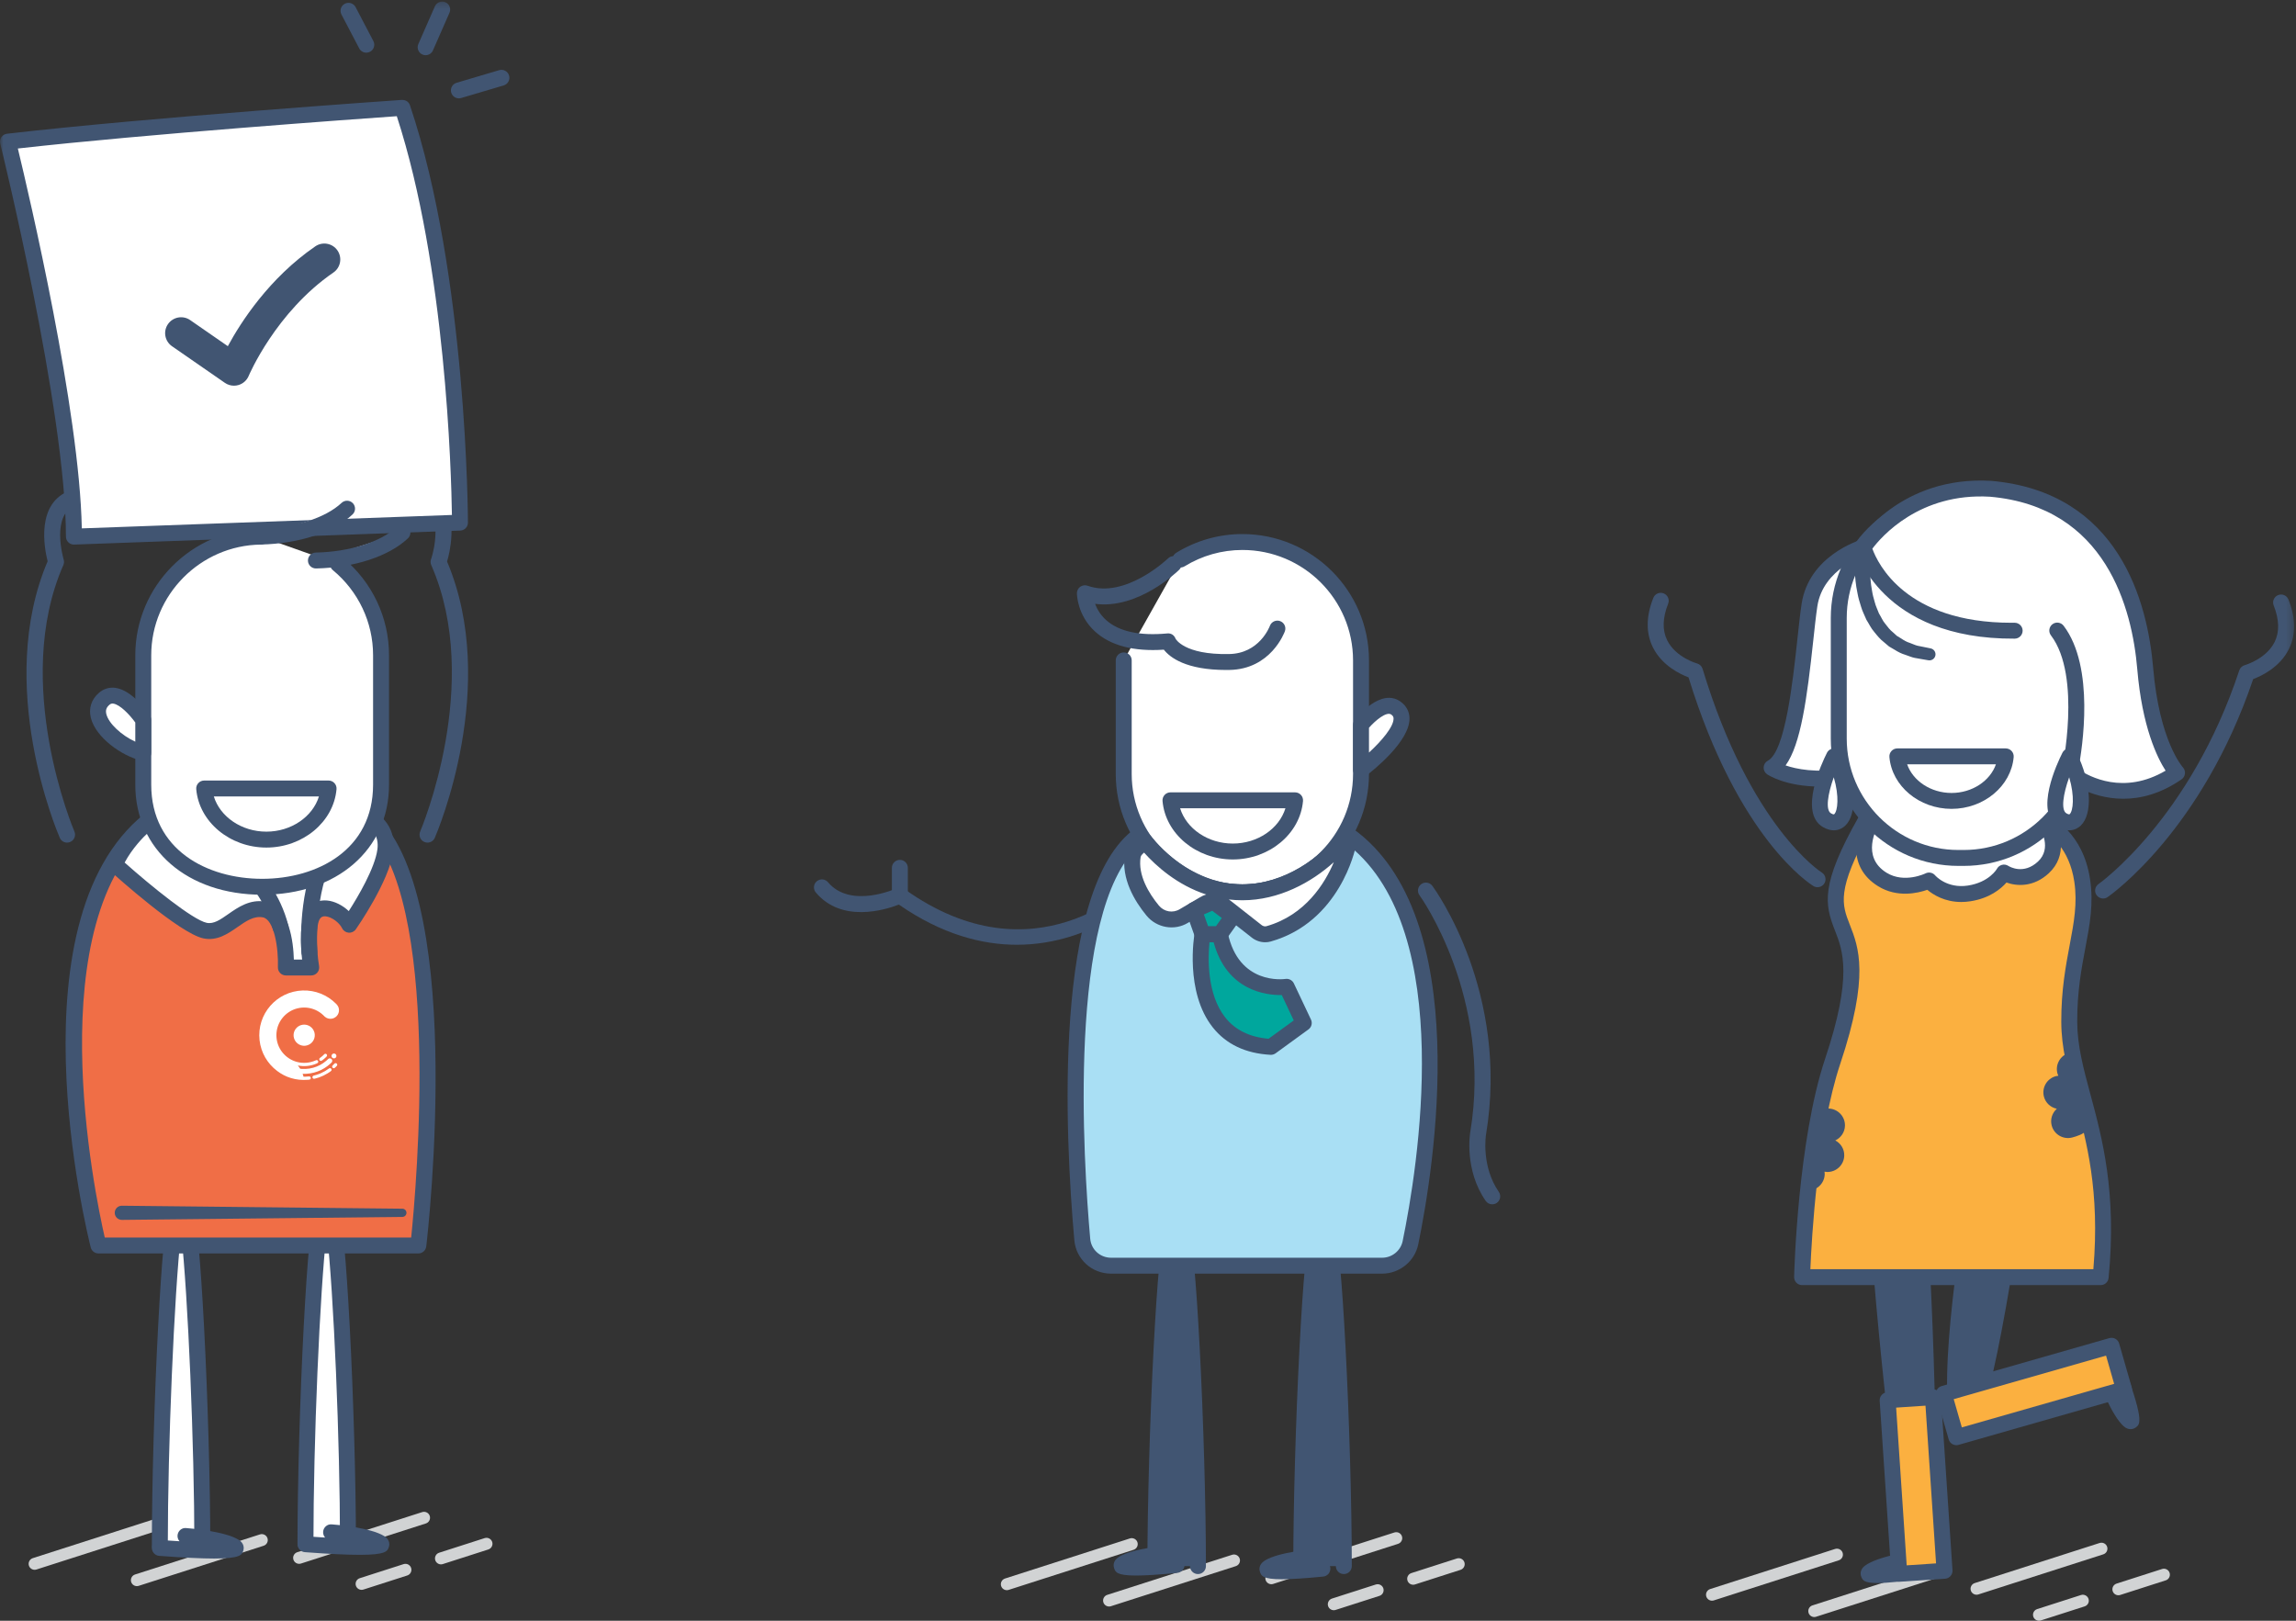 <?xml version="1.0" encoding="UTF-8" standalone="no"?>
<svg width="340px" height="240px" viewBox="0 0 340 240" version="1.1" xmlns="http://www.w3.org/2000/svg" xmlns:xlink="http://www.w3.org/1999/xlink" xmlns:sketch="http://www.bohemiancoding.com/sketch/ns">
    <rect x="0" y="0" width="340" height="240" fill="#333333" stroke="none"/>
    <!-- Generator: Sketch 3.4.4 (17249) - http://www.bohemiancoding.com/sketch -->
    <title>Page 1</title>
    <desc>Created with Sketch.</desc>
    <defs>
        <path id="path-1" d="M0,0.232 L339.721,0.232 L339.721,240 L0,240"></path>
        <path id="path-3" d="M0,0.232 L339.721,0.232 L339.721,240 L0,240"></path>
        <path id="path-5" d="M0,0.232 L339.721,0.232 L339.721,240 L0,240"></path>
    </defs>
    <g id="option2" stroke="none" stroke-width="1" fill="none" fill-rule="evenodd" sketch:type="MSPage">
        <g id="howitworks3" sketch:type="MSArtboardGroup" transform="translate(-792, -425)">
            <g id="Page-1" sketch:type="MSLayerGroup" transform="translate(792, 425)">
                <path d="M5.128,232.457 C4.754,232.457 4.406,232.219 4.283,231.844 C4.136,231.379 4.392,230.882 4.855,230.733 L23.355,224.796 C23.821,224.652 24.319,224.901 24.471,225.367 C24.621,225.831 24.363,226.328 23.899,226.478 L5.4,232.414 C5.31,232.443 5.218,232.457 5.128,232.457" id="Fill-1" fill="#D1D3D4" sketch:type="MSShapeGroup"></path>
                <path d="M20.27,234.876 C19.896,234.876 19.548,234.639 19.426,234.263 C19.279,233.799 19.534,233.302 19.998,233.153 L38.495,227.216 C38.961,227.07 39.459,227.321 39.611,227.786 C39.759,228.251 39.503,228.748 39.039,228.897 L20.542,234.834 C20.452,234.863 20.36,234.876 20.27,234.876" id="Fill-3" fill="#D1D3D4" sketch:type="MSShapeGroup"></path>
                <path d="M44.297,231.573 C43.923,231.573 43.575,231.336 43.452,230.961 C43.302,230.496 43.561,229.999 44.024,229.85 L62.524,223.913 C62.99,223.769 63.49,224.019 63.64,224.483 C63.787,224.948 63.532,225.445 63.068,225.594 L44.569,231.531 C44.479,231.56 44.387,231.573 44.297,231.573" id="Fill-5" fill="#D1D3D4" sketch:type="MSShapeGroup"></path>
                <path d="M53.547,235.425 C53.174,235.425 52.826,235.187 52.703,234.812 C52.553,234.349 52.81,233.851 53.275,233.701 L59.766,231.617 C60.234,231.469 60.732,231.723 60.882,232.188 C61.03,232.652 60.774,233.149 60.311,233.299 L53.82,235.383 C53.73,235.411 53.637,235.425 53.547,235.425" id="Fill-7" fill="#D1D3D4" sketch:type="MSShapeGroup"></path>
                <path d="M65.302,231.653 C64.929,231.653 64.581,231.415 64.458,231.04 C64.308,230.576 64.565,230.078 65.03,229.929 L71.773,227.765 C72.236,227.616 72.736,227.87 72.888,228.335 C73.036,228.799 72.78,229.297 72.317,229.446 L65.575,231.61 C65.485,231.639 65.393,231.653 65.302,231.653" id="Fill-9" fill="#D1D3D4" sketch:type="MSShapeGroup"></path>
                <path d="M37.961,135.697 C52.059,135.697 52.724,124.276 52.724,124.276 C49.578,127.675 44.13,128.923 37.961,128.923 C31.716,128.923 26.211,127.646 23.084,124.151 C22.656,123.674 21.984,123.454 21.389,123.694 C21.389,123.694 25.498,135.697 37.961,135.697" id="Fill-11" fill="#FFFFFF" sketch:type="MSShapeGroup"></path>
                <path d="M24.238,126.738 C26.346,130.038 30.57,134.519 37.96,134.519 C46.275,134.519 49.508,130.371 50.76,127.334 C47.647,129.172 43.36,130.1 37.96,130.1 C32.004,130.1 27.404,128.971 24.238,126.738 M37.96,136.875 C24.805,136.875 20.314,124.203 20.27,124.076 C20.07,123.484 20.364,122.839 20.943,122.605 C21.976,122.191 23.184,122.494 23.966,123.369 C26.563,126.271 31.271,127.744 37.96,127.744 C44.562,127.744 49.238,126.309 51.857,123.478 C52.196,123.109 52.727,123 53.186,123.191 C53.645,123.387 53.933,123.848 53.902,124.344 C53.895,124.469 53.001,136.875 37.96,136.875" id="Fill-13" fill="#415572" sketch:type="MSShapeGroup"></path>
                <path d="M23.669,228.844 C23.669,211.675 25.078,177.215 26.815,177.215 C28.553,177.215 29.962,211.675 29.962,228.844" id="Fill-15" fill="#FFFFFF" sketch:type="MSShapeGroup"></path>
                <path d="M29.961,230.022 C29.309,230.022 28.781,229.495 28.781,228.844 C28.781,214.057 27.853,191.973 26.816,182.471 C25.776,191.973 24.849,214.056 24.849,228.844 C24.849,229.495 24.321,230.022 23.668,230.022 C23.016,230.022 22.488,229.495 22.488,228.844 C22.488,219.951 22.859,206.964 23.41,196.53 C24.497,176.038 25.469,176.038 26.816,176.038 C28.163,176.038 29.136,176.038 30.22,196.53 C30.771,206.967 31.142,219.954 31.142,228.844 C31.142,229.495 30.614,230.022 29.961,230.022" id="Fill-17" fill="#415572" sketch:type="MSShapeGroup"></path>
                <path d="M45.235,228.523 C45.235,211.354 46.644,177.215 48.382,177.215 C50.12,177.215 51.528,211.354 51.528,228.523" id="Fill-19" fill="#FFFFFF" sketch:type="MSShapeGroup"></path>
                <path d="M51.528,229.701 C50.875,229.701 50.347,229.174 50.347,228.523 C50.347,213.443 49.431,191.624 48.383,182.32 C47.333,191.624 46.415,213.443 46.415,228.523 C46.415,229.174 45.887,229.701 45.235,229.701 C44.583,229.701 44.055,229.174 44.055,228.523 C44.055,219.648 44.426,206.727 44.977,196.368 C46.063,176.038 47.035,176.038 48.383,176.038 C49.729,176.038 50.702,176.038 51.786,196.368 C52.337,206.729 52.708,219.651 52.708,228.523 C52.708,229.174 52.18,229.701 51.528,229.701" id="Fill-21" fill="#415572" sketch:type="MSShapeGroup"></path>
                <path d="M53.827,120.743 C50.866,124.887 45.397,129.232 38.668,129.232 C31.946,129.232 26.014,124.876 23.049,120.743 L23.049,120.743 C2.234,135.617 14.578,184.432 14.578,184.432 L61.95,184.432 C61.95,184.432 68.208,131.063 53.827,120.743" id="Fill-23" fill="#F06E46" sketch:type="MSShapeGroup"></path>
                <path d="M15.513,183.255 L60.889,183.255 C61.636,175.983 65.519,132.907 54.03,122.425 C50.783,126.451 45.275,130.41 38.668,130.41 C32.17,130.41 26.214,126.524 22.827,122.391 C5.607,136.258 14.021,176.728 15.513,183.255 M61.95,185.61 L14.579,185.61 C14.037,185.61 13.567,185.243 13.436,184.72 C12.921,182.696 1.136,134.952 22.361,119.787 C22.615,119.604 22.933,119.535 23.242,119.582 C23.551,119.633 23.826,119.804 24.008,120.058 C26.865,124.039 32.504,128.055 38.668,128.055 C44.924,128.055 50.102,123.925 52.865,120.061 C53.047,119.805 53.324,119.633 53.633,119.582 C53.947,119.534 54.26,119.605 54.516,119.788 C69.291,130.389 63.382,182.362 63.124,184.569 C63.052,185.162 62.55,185.61 61.95,185.61" id="Fill-25" fill="#415572" sketch:type="MSShapeGroup"></path>
                <path d="M22.151,121.548 C22.151,121.548 18.791,124.096 17.001,128.004 C17.001,128.004 27.031,137.091 30.356,137.803 C33.491,138.475 35.558,134.055 39.107,134.678 C42.624,135.296 42.336,143.27 42.336,143.27 L46.085,143.27 C46.085,143.27 45.091,137.093 46.469,135.296 C47.858,133.487 50.823,135.117 51.722,136.94 C51.722,136.94 56.488,130.123 57.055,125.956 C57.621,121.787 53.716,120.743 53.716,120.743 C53.716,120.743 48.479,129.58 41.951,129.939 C31.471,130.514 29.437,128.816 22.151,121.548" id="Fill-27" fill="#FFFFFF" sketch:type="MSShapeGroup"></path>
                <path d="M43.515,142.091 L44.737,142.091 C44.497,139.957 44.29,136.2 45.53,134.582 C46.229,133.672 47.264,133.232 48.463,133.35 C49.565,133.456 50.746,134.064 51.647,134.917 C53.015,132.78 55.507,128.574 55.885,125.797 C56.169,123.716 55.014,122.679 54.177,122.21 C52.604,124.554 47.882,130.793 42.016,131.114 C31.538,131.692 28.931,129.932 22.091,123.151 C21.162,124.003 19.589,125.625 18.458,127.727 C22.331,131.175 28.532,136.208 30.602,136.652 C31.649,136.875 32.65,136.166 33.817,135.351 C35.244,134.355 37.02,133.115 39.312,133.519 C42.869,134.144 43.444,139.553 43.515,142.091 M46.086,144.447 L42.334,144.447 C42.014,144.447 41.707,144.317 41.486,144.087 C41.262,143.857 41.142,143.547 41.154,143.227 C41.253,140.424 40.605,136.137 38.901,135.837 C37.582,135.613 36.459,136.381 35.173,137.281 C33.752,138.269 32.138,139.385 30.109,138.954 C26.574,138.198 17.258,129.828 16.21,128.876 C15.829,128.532 15.716,127.981 15.928,127.515 C17.817,123.386 21.289,120.722 21.436,120.611 C21.905,120.253 22.569,120.297 22.986,120.715 C30.25,127.962 31.926,129.302 41.887,128.764 C47.716,128.444 52.65,120.228 52.699,120.145 C52.969,119.69 53.506,119.465 54.02,119.606 C55.72,120.06 58.784,122.003 58.223,126.115 C57.626,130.514 52.893,137.325 52.692,137.614 C52.452,137.956 52.026,138.152 51.636,138.114 C51.219,138.083 50.849,137.835 50.665,137.461 C50.241,136.604 49.104,135.779 48.232,135.693 C47.753,135.647 47.539,135.84 47.407,136.012 C46.748,136.873 46.812,140.353 47.253,143.083 C47.305,143.423 47.209,143.771 46.985,144.033 C46.759,144.296 46.431,144.447 46.086,144.447" id="Fill-29" fill="#415572" sketch:type="MSShapeGroup"></path>
                <path d="M37.696,130.03 C37.696,130.03 40.406,132.78 41.563,137.353" id="Fill-31" fill="#FFFFFF" sketch:type="MSShapeGroup"></path>
                <path d="M41.562,138.531 C41.034,138.531 40.552,138.175 40.418,137.641 C39.353,133.425 36.879,130.88 36.854,130.855 C36.397,130.392 36.401,129.647 36.867,129.19 C37.331,128.735 38.078,128.738 38.536,129.204 C38.657,129.326 41.488,132.236 42.706,137.066 C42.867,137.696 42.482,138.337 41.85,138.495 C41.753,138.519 41.656,138.531 41.562,138.531" id="Fill-33" fill="#415572" sketch:type="MSShapeGroup"></path>
                <path d="M45.824,140.973 C45.824,140.973 45.22,133.391 47.858,127.425" id="Fill-35" fill="#FFFFFF" sketch:type="MSShapeGroup"></path>
                <path d="M45.821,142.15 C45.212,142.15 44.695,141.682 44.647,141.066 C44.619,140.744 44.05,133.118 46.777,126.95 C47.038,126.354 47.73,126.088 48.334,126.347 C48.929,126.609 49.201,127.305 48.936,127.9 C46.448,133.53 46.994,140.807 46.999,140.879 C47.052,141.528 46.565,142.095 45.917,142.147 C45.885,142.149 45.853,142.15 45.821,142.15" id="Fill-37" fill="#415572" sketch:type="MSShapeGroup"></path>
                <path d="M63.306,124.774 C63.149,124.774 62.989,124.743 62.837,124.677 C62.24,124.42 61.964,123.726 62.222,123.129 C62.317,122.912 71.544,101.168 63.859,83.675 C63.737,83.395 63.728,83.073 63.836,82.787 C63.852,82.744 65.448,78.388 63.61,74.162 C63.352,73.565 63.626,72.871 64.223,72.613 C64.828,72.355 65.517,72.63 65.777,73.226 C67.638,77.512 66.631,81.751 66.201,83.148 C73.984,101.503 64.788,123.144 64.389,124.063 C64.196,124.508 63.762,124.774 63.306,124.774" id="Fill-39" fill="#415572" sketch:type="MSShapeGroup"></path>
                <path d="M9.935,124.774 C9.479,124.774 9.045,124.508 8.852,124.063 C8.453,123.144 -0.755,101.477 7.053,83.115 C6.587,81.284 5.204,74.312 10.581,72.574 C11.212,72.375 11.867,72.712 12.068,73.33 C12.268,73.949 11.93,74.614 11.31,74.814 C7.431,76.068 9.409,82.794 9.43,82.862 C9.511,83.13 9.495,83.418 9.382,83.675 C1.697,101.168 10.924,122.912 11.019,123.129 C11.277,123.726 11.001,124.42 10.403,124.677 C10.251,124.743 10.092,124.774 9.935,124.774" id="Fill-41" fill="#415572" sketch:type="MSShapeGroup"></path>
                <path d="M27.47,227.451 C27.47,227.451 32.876,227.856 34.728,229.021 C36.58,230.185 23.668,229.221 23.668,229.221" id="Fill-43" fill="#FFFFFF" sketch:type="MSShapeGroup"></path>
                <path d="M31.7,230.789 C29.899,230.789 27.312,230.674 23.581,230.395 C22.931,230.346 22.442,229.78 22.49,229.133 C22.541,228.483 23.106,227.982 23.757,228.046 C24.677,228.115 25.635,228.177 26.583,228.23 C26.38,228.001 26.267,227.693 26.29,227.364 C26.341,226.714 26.902,226.212 27.556,226.277 C28.14,226.321 33.316,226.74 35.357,228.024 C36.088,228.485 36.182,229.152 36.025,229.624 C35.822,230.236 35.641,230.789 31.7,230.789" id="Fill-45" fill="#415572" sketch:type="MSShapeGroup"></path>
                <path d="M49.029,226.904 C49.029,226.904 54.436,227.308 56.288,228.473 C58.139,229.638 45.235,228.673 45.235,228.673" id="Fill-47" fill="#FFFFFF" sketch:type="MSShapeGroup"></path>
                <path d="M53.262,230.242 C51.461,230.242 48.878,230.127 45.148,229.847 C44.497,229.799 44.008,229.233 44.057,228.585 C44.107,227.936 44.679,227.441 45.323,227.499 C46.24,227.568 47.197,227.63 48.143,227.683 C47.94,227.453 47.827,227.145 47.85,226.814 C47.901,226.165 48.475,225.67 49.116,225.729 C49.699,225.772 54.876,226.193 56.917,227.477 C57.647,227.937 57.742,228.605 57.585,229.077 C57.382,229.688 57.197,230.242 53.262,230.242" id="Fill-49" fill="#415572" sketch:type="MSShapeGroup"></path>
                <path d="M50.04,83.517 C53.937,86.745 56.428,91.61 56.428,97.027 L56.428,116.204 C56.428,125.864 48.505,131.315 38.822,131.315 C29.138,131.315 21.215,125.864 21.215,116.204 L21.215,97.027 C21.215,87.435 29.027,79.575 38.617,79.465" id="Fill-51" fill="#FFFFFF" sketch:type="MSShapeGroup"></path>
                <path d="M38.822,132.492 C27.762,132.492 20.035,125.794 20.035,116.205 L20.035,97.026 C20.035,86.811 28.365,78.406 38.603,78.287 C39.242,78.211 39.791,78.8 39.798,79.451 C39.805,80.101 39.283,80.634 38.631,80.643 C29.68,80.746 22.396,88.095 22.396,97.026 L22.396,116.205 C22.396,125.829 30.646,130.136 38.822,130.136 C46.997,130.136 55.247,125.829 55.247,116.205 L55.247,97.026 C55.247,92.155 53.074,87.561 49.286,84.424 C48.783,84.008 48.714,83.265 49.132,82.765 C49.549,82.265 50.294,82.198 50.794,82.611 C55.124,86.198 57.608,91.453 57.608,97.026 L57.608,116.205 C57.608,125.794 49.883,132.492 38.822,132.492" id="Fill-53" fill="#415572" sketch:type="MSShapeGroup"></path>
                <path d="M59.59,78.868 C57.055,81.248 52.292,82.885 46.782,83.001" id="Fill-55" fill="#FFFFFF" sketch:type="MSShapeGroup"></path>
                <path d="M46.782,84.179 C46.141,84.179 45.615,83.668 45.602,83.026 C45.588,82.375 46.104,81.837 46.757,81.823 C51.781,81.718 56.388,80.257 58.782,78.011 C59.256,77.566 60.004,77.587 60.451,78.062 C60.899,78.535 60.876,79.282 60.4,79.727 C57.555,82.395 52.475,84.059 46.807,84.179 L46.782,84.179 Z" id="Fill-57" fill="#415572" sketch:type="MSShapeGroup"></path>
                <path d="M30.236,116.76 C30.604,120.988 34.563,124.33 39.446,124.33 C44.329,124.33 48.288,120.988 48.656,116.76 L30.236,116.76 Z" id="Fill-59" fill="#FFFFFF" sketch:type="MSShapeGroup"></path>
                <path d="M31.663,117.938 C32.59,120.946 35.762,123.152 39.445,123.152 C43.127,123.152 46.302,120.946 47.229,117.938 L31.663,117.938 Z M39.445,125.508 C34.045,125.508 29.482,121.71 29.06,116.863 C29.029,116.534 29.142,116.208 29.366,115.965 C29.59,115.72 29.904,115.582 30.236,115.582 L48.656,115.582 C48.989,115.582 49.303,115.72 49.526,115.965 C49.75,116.208 49.863,116.534 49.833,116.863 C49.411,121.71 44.847,125.508 39.445,125.508 L39.445,125.508 Z" id="Fill-61" fill="#415572" sketch:type="MSShapeGroup"></path>
                <path d="M59.59,180.201 L18.053,180.643 C17.473,180.649 16.996,180.184 16.991,179.605 C16.984,179.025 17.45,178.551 18.031,178.545 L18.053,178.545 L59.59,178.986 C59.926,178.99 60.196,179.265 60.192,179.6 C60.189,179.931 59.92,180.197 59.59,180.201" id="Fill-63" fill="#415572" sketch:type="MSShapeGroup"></path>
                <path d="M21.215,106.622 C21.215,106.622 17.776,101.437 15.422,103.485 C12.425,106.091 17.497,110.623 21.215,111.481 L21.215,106.622 Z" id="Fill-65" fill="#FFFFFF" sketch:type="MSShapeGroup"></path>
                <path d="M16.657,104.184 C16.486,104.184 16.348,104.243 16.198,104.372 C15.741,104.77 15.608,105.182 15.748,105.747 C16.101,107.157 18.017,108.907 20.034,109.83 L20.034,106.989 C19.195,105.822 17.757,104.324 16.772,104.192 C16.733,104.186 16.693,104.184 16.657,104.184 M21.215,112.658 C21.128,112.658 21.038,112.647 20.95,112.628 C17.983,111.944 14.176,109.183 13.458,106.319 C13.101,104.896 13.523,103.575 14.648,102.597 C15.342,101.992 16.194,101.738 17.09,101.859 C19.634,102.202 21.944,105.587 22.2,105.973 C22.326,106.166 22.396,106.391 22.396,106.622 L22.396,111.48 C22.396,111.839 22.232,112.178 21.951,112.402 C21.739,112.569 21.481,112.658 21.215,112.658" id="Fill-67" fill="#415572" sketch:type="MSShapeGroup"></path>
                <path d="M10.944,79.465 L68.113,77.391 C68.113,77.391 68.113,41.288 59.59,15.968 C59.59,15.968 22.154,18.539 1.18,20.973 C1.18,20.973 10.944,60.425 10.944,79.465" id="Fill-69" fill="#FFFFFF" sketch:type="MSShapeGroup"></path>
                <g id="Group-73">
                    <mask id="mask-2" sketch:name="Clip 72" fill="white">
                        <use xlink:href="#path-1"></use>
                    </mask>
                    <g id="Clip-72"></g>
                    <path d="M2.644,21.991 C4.314,28.913 11.771,60.702 12.115,78.243 L66.922,76.256 C66.831,70.021 66.015,39.486 58.759,17.207 C53.022,17.609 21.697,19.844 2.644,21.991 M10.945,80.643 C10.641,80.643 10.345,80.524 10.126,80.312 C9.896,80.09 9.765,79.785 9.765,79.465 C9.765,60.788 0.131,21.649 0.034,21.255 C-0.047,20.928 0.018,20.58 0.209,20.302 C0.403,20.025 0.707,19.843 1.044,19.804 C21.805,17.393 59.135,14.819 59.51,14.793 C60.098,14.784 60.541,15.087 60.709,15.593 C69.195,40.804 69.294,77.027 69.294,77.391 C69.294,78.025 68.792,78.544 68.157,78.567 L10.989,80.641 C10.973,80.643 10.959,80.643 10.945,80.643" id="Fill-71" fill="#415572" sketch:type="MSShapeGroup" mask="url(#mask-2)"></path>
                </g>
                <path d="M34.647,57.113 C34.172,57.113 33.699,56.969 33.3,56.692 L25.47,51.27 C24.397,50.527 24.132,49.06 24.877,47.992 C25.619,46.926 27.09,46.657 28.163,47.401 L33.738,51.262 C35.672,47.688 39.86,41.175 46.688,36.482 C47.762,35.742 49.236,36.014 49.971,37.085 C50.711,38.155 50.442,39.623 49.367,40.36 C40.833,46.227 36.865,55.569 36.826,55.663 C36.551,56.32 35.996,56.818 35.311,57.018 C35.092,57.082 34.868,57.113 34.647,57.113" id="Fill-74" fill="#415572" sketch:type="MSShapeGroup"></path>
                <path d="M74.254,11.518 L67.954,13.385" id="Fill-76" fill="#EDEBF4" sketch:type="MSShapeGroup"></path>
                <path d="M67.954,14.563 C67.445,14.563 66.975,14.232 66.822,13.721 C66.637,13.096 66.993,12.441 67.618,12.256 L73.917,10.39 C74.549,10.204 75.199,10.561 75.386,11.183 C75.57,11.807 75.215,12.463 74.591,12.648 L68.291,14.515 C68.178,14.548 68.065,14.563 67.954,14.563" id="Fill-78" fill="#415572" sketch:type="MSShapeGroup"></path>
                <path d="M65.482,1.409 L63.028,6.996" id="Fill-80" fill="#EDEBF4" sketch:type="MSShapeGroup"></path>
                <g id="Group-84">
                    <mask id="mask-4" sketch:name="Clip 83" fill="white">
                        <use xlink:href="#path-3"></use>
                    </mask>
                    <g id="Clip-83"></g>
                    <path d="M63.029,8.173 C62.87,8.173 62.708,8.142 62.556,8.074 C61.959,7.813 61.687,7.118 61.948,6.523 L64.401,0.937 C64.664,0.34 65.369,0.071 65.955,0.331 C66.552,0.592 66.824,1.287 66.564,1.882 L64.11,7.468 C63.916,7.91 63.483,8.173 63.029,8.173" id="Fill-82" fill="#415572" sketch:type="MSShapeGroup" mask="url(#mask-4)"></path>
                </g>
                <path d="M51.611,1.599 L54.242,6.624" id="Fill-85" fill="#EDEBF4" sketch:type="MSShapeGroup"></path>
                <path d="M54.241,7.801 C53.817,7.801 53.407,7.571 53.195,7.168 L50.563,2.143 C50.262,1.567 50.486,0.856 51.064,0.554 C51.64,0.255 52.353,0.476 52.657,1.053 L55.288,6.077 C55.591,6.654 55.367,7.366 54.788,7.667 C54.612,7.758 54.426,7.801 54.241,7.801" id="Fill-87" fill="#415572" sketch:type="MSShapeGroup"></path>
                <path d="M51.394,75.324 C48.859,77.704 44.095,79.341 38.586,79.457" id="Fill-89" fill="#FFFFFF" sketch:type="MSShapeGroup"></path>
                <path d="M38.587,80.634 C37.946,80.634 37.42,80.123 37.407,79.481 C37.393,78.831 37.912,78.292 38.562,78.279 C43.586,78.175 48.191,76.714 50.585,74.466 C51.059,74.023 51.806,74.043 52.254,74.517 C52.701,74.991 52.678,75.736 52.203,76.182 C49.36,78.851 44.28,80.516 38.612,80.634 L38.587,80.634 Z" id="Fill-91" fill="#415572" sketch:type="MSShapeGroup"></path>
                <path d="M49.66,156.067 C49.535,155.983 49.367,155.986 49.245,156.074 C49.121,156.163 49.067,156.324 49.11,156.469 C49.153,156.615 49.288,156.721 49.44,156.727 C49.591,156.734 49.733,156.645 49.792,156.507 C49.858,156.349 49.801,156.162 49.66,156.067 C49.494,155.956 49.826,156.178 49.66,156.067" id="Fill-93" fill="#FFFFFF" sketch:type="MSShapeGroup"></path>
                <path d="M45.021,159.438 C45.103,159.438 45.186,159.437 45.268,159.434 C45.433,159.428 45.598,159.416 45.762,159.397 C45.894,159.381 45.492,159.428 45.762,159.397 C45.926,159.378 46.064,159.532 46.025,159.693 C46.007,159.766 45.954,159.828 45.884,159.858 C45.841,159.877 45.794,159.879 45.747,159.883 C45.692,159.89 45.636,159.895 45.581,159.899 C45.144,159.934 44.702,159.927 44.265,159.879 C43.87,159.836 43.478,159.757 43.097,159.643 C42.726,159.532 42.365,159.386 42.021,159.208 C41.672,159.029 41.343,158.815 41.029,158.579 C40.673,158.31 40.346,158.006 40.051,157.673 C39.758,157.341 39.498,156.98 39.277,156.597 C39.052,156.207 38.867,155.794 38.726,155.365 C38.582,154.929 38.484,154.477 38.435,154.02 C38.383,153.555 38.381,153.085 38.429,152.619 C38.476,152.161 38.57,151.707 38.711,151.269 C38.849,150.839 39.032,150.424 39.255,150.032 C39.476,149.642 39.737,149.275 40.032,148.938 C40.325,148.604 40.651,148.299 41.004,148.029 C41.361,147.757 41.745,147.521 42.149,147.326 C42.561,147.128 42.992,146.972 43.436,146.863 C43.888,146.751 44.351,146.687 44.816,146.672 C45.282,146.656 45.75,146.69 46.209,146.771 C46.656,146.851 47.094,146.976 47.516,147.145 C47.931,147.313 48.33,147.522 48.704,147.768 C49.075,148.015 49.423,148.298 49.739,148.614 C49.871,148.746 49.992,148.881 50.075,149.051 C50.147,149.199 50.188,149.36 50.198,149.524 C50.219,149.858 50.103,150.192 49.88,150.442 C49.619,150.733 49.232,150.89 48.842,150.862 C48.654,150.849 48.47,150.794 48.306,150.701 C48.221,150.653 48.143,150.595 48.071,150.529 C47.99,150.454 47.916,150.372 47.836,150.297 C47.511,149.995 47.137,149.746 46.732,149.562 C46.316,149.374 45.869,149.256 45.415,149.215 C44.951,149.174 44.48,149.209 44.029,149.322 C43.589,149.433 43.169,149.618 42.79,149.866 C42.417,150.109 42.085,150.412 41.81,150.762 C41.531,151.114 41.311,151.513 41.162,151.936 C41.01,152.368 40.932,152.825 40.931,153.282 C40.93,153.744 41.005,154.204 41.157,154.64 C41.304,155.061 41.52,155.457 41.795,155.808 C42.069,156.159 42.399,156.463 42.77,156.709 C43.149,156.96 43.569,157.147 44.01,157.261 C44.461,157.377 44.933,157.415 45.397,157.375 C45.85,157.336 46.295,157.222 46.71,157.038 C46.754,157.018 46.796,156.993 46.844,156.984 C46.883,156.976 46.924,156.978 46.963,156.99 C47.04,157.015 47.1,157.077 47.123,157.155 C47.144,157.231 47.126,157.314 47.075,157.375 C47.045,157.41 47.009,157.431 46.968,157.449 C46.918,157.473 46.868,157.495 46.817,157.516 C46.395,157.693 45.947,157.806 45.492,157.85 C45.029,157.895 44.558,157.871 44.102,157.777 C44.161,157.846 44.216,157.917 44.269,157.99 C44.323,158.064 44.375,158.14 44.424,158.217 C44.431,158.228 44.451,158.26 44.451,158.26 C44.451,158.26 44.46,158.261 44.474,158.262 C44.498,158.265 44.521,158.268 44.544,158.27 C44.592,158.275 44.639,158.278 44.686,158.282 C44.878,158.295 45.071,158.298 45.263,158.289 C45.642,158.273 46.02,158.213 46.386,158.112 C46.74,158.013 47.083,157.875 47.407,157.701 C47.725,157.532 48.023,157.328 48.297,157.094 C48.364,157.036 48.431,156.976 48.495,156.915 C48.552,156.861 48.604,156.799 48.675,156.763 C48.8,156.7 48.954,156.715 49.064,156.802 C49.173,156.889 49.225,157.035 49.191,157.17 C49.174,157.24 49.137,157.3 49.086,157.35 C49.023,157.413 48.958,157.474 48.892,157.534 C48.626,157.774 48.338,157.99 48.032,158.177 C47.721,158.367 47.392,158.528 47.051,158.655 C46.7,158.786 46.337,158.882 45.968,158.942 C45.587,159.004 45.201,159.027 44.815,159.013 C44.846,159.098 44.874,159.185 44.9,159.272 C44.911,159.31 44.922,159.349 44.932,159.388 C44.935,159.4 44.944,159.438 44.944,159.438 L45.021,159.438 Z" id="Fill-95" fill="#FFFFFF" sketch:type="MSShapeGroup"></path>
                <path d="M48.724,158.218 C48.35,158.497 47.947,158.733 47.521,158.921 C47.307,159.014 47.088,159.096 46.865,159.164 C46.753,159.199 46.64,159.23 46.526,159.258 C46.477,159.27 46.426,159.278 46.382,159.305 C46.344,159.328 46.313,159.361 46.293,159.401 C46.25,159.484 46.26,159.588 46.32,159.661 C46.387,159.745 46.488,159.763 46.588,159.74 C46.813,159.686 47.036,159.62 47.255,159.543 C47.695,159.388 48.118,159.186 48.515,158.942 C48.614,158.882 48.711,158.818 48.807,158.752 C48.855,158.719 48.904,158.684 48.952,158.65 C48.994,158.619 49.038,158.591 49.068,158.547 C49.12,158.471 49.123,158.369 49.076,158.29 C49.03,158.211 48.94,158.164 48.848,158.171 C48.803,158.175 48.76,158.191 48.724,158.218 C48.042,158.727 48.83,158.139 48.724,158.218" id="Fill-97" fill="#FFFFFF" sketch:type="MSShapeGroup"></path>
                <path d="M49.525,157.505 C49.461,157.572 49.397,157.637 49.331,157.701 C49.277,157.754 49.216,157.801 49.194,157.877 C49.154,158.014 49.246,158.16 49.388,158.183 C49.472,158.196 49.545,158.163 49.604,158.107 C49.671,158.045 49.736,157.981 49.799,157.916 C49.853,157.861 49.914,157.808 49.934,157.731 C49.95,157.668 49.94,157.6 49.907,157.545 C49.825,157.411 49.632,157.391 49.525,157.505 C49.44,157.595 49.616,157.408 49.525,157.505" id="Fill-99" fill="#FFFFFF" sketch:type="MSShapeGroup"></path>
                <path d="M48.015,156.117 C47.864,156.275 47.705,156.421 47.53,156.551 C47.482,156.587 47.433,156.622 47.385,156.657 C47.344,156.686 47.311,156.722 47.292,156.769 C47.255,156.864 47.282,156.975 47.36,157.041 C47.452,157.12 47.576,157.113 47.671,157.045 C47.763,156.98 47.854,156.914 47.942,156.843 C48.024,156.777 48.104,156.707 48.181,156.634 C48.225,156.592 48.269,156.548 48.312,156.504 C48.352,156.463 48.395,156.424 48.415,156.37 C48.457,156.263 48.415,156.139 48.318,156.079 C48.222,156.018 48.094,156.035 48.015,156.117 C47.783,156.36 48.107,156.02 48.015,156.117" id="Fill-101" fill="#FFFFFF" sketch:type="MSShapeGroup"></path>
                <path d="M45.044,151.728 C44.72,151.728 44.399,151.83 44.135,152.018 C43.877,152.201 43.677,152.461 43.569,152.758 C43.456,153.066 43.444,153.408 43.534,153.723 C43.62,154.027 43.8,154.301 44.044,154.502 C44.292,154.707 44.601,154.832 44.923,154.856 C45.249,154.881 45.579,154.803 45.858,154.633 C46.128,154.47 46.345,154.227 46.475,153.941 C46.61,153.643 46.649,153.303 46.583,152.983 C46.52,152.671 46.36,152.382 46.13,152.163 C45.899,151.942 45.601,151.795 45.285,151.746 C45.206,151.734 45.125,151.728 45.044,151.728" id="Fill-103" fill="#FFFFFF" sketch:type="MSShapeGroup"></path>
                <path d="M149.096,235.474 C148.722,235.474 148.374,235.237 148.252,234.862 C148.105,234.397 148.36,233.9 148.824,233.751 L167.321,227.814 C167.786,227.669 168.287,227.919 168.437,228.384 C168.585,228.849 168.329,229.346 167.865,229.495 L149.368,235.432 C149.278,235.461 149.186,235.474 149.096,235.474" id="Fill-105" fill="#D1D3D4" sketch:type="MSShapeGroup"></path>
                <path d="M164.236,237.894 C163.862,237.894 163.514,237.656 163.392,237.281 C163.242,236.816 163.5,236.32 163.964,236.17 L182.463,230.234 C182.926,230.088 183.427,230.339 183.579,230.804 C183.727,231.268 183.471,231.766 183.007,231.915 L164.508,237.852 C164.418,237.881 164.326,237.894 164.236,237.894" id="Fill-107" fill="#D1D3D4" sketch:type="MSShapeGroup"></path>
                <path d="M188.265,234.591 C187.891,234.591 187.543,234.353 187.421,233.978 C187.271,233.515 187.527,233.017 187.992,232.867 L206.49,226.929 C206.955,226.78 207.456,227.036 207.606,227.5 C207.756,227.963 207.5,228.461 207.034,228.611 L188.537,234.549 C188.447,234.578 188.355,234.591 188.265,234.591" id="Fill-109" fill="#D1D3D4" sketch:type="MSShapeGroup"></path>
                <path d="M197.513,238.443 C197.14,238.443 196.792,238.205 196.669,237.83 C196.522,237.365 196.778,236.868 197.241,236.719 L203.734,234.635 C204.2,234.486 204.701,234.741 204.851,235.206 C204.998,235.67 204.742,236.167 204.279,236.317 L197.786,238.4 C197.696,238.429 197.603,238.443 197.513,238.443" id="Fill-111" fill="#D1D3D4" sketch:type="MSShapeGroup"></path>
                <path d="M209.268,234.669 C208.895,234.669 208.547,234.432 208.424,234.056 C208.277,233.592 208.533,233.095 208.996,232.946 L215.741,230.782 C216.209,230.633 216.705,230.888 216.857,231.353 C217.004,231.817 216.748,232.314 216.285,232.463 L209.541,234.627 C209.449,234.656 209.359,234.669 209.268,234.669" id="Fill-113" fill="#D1D3D4" sketch:type="MSShapeGroup"></path>
                <path d="M150.579,139.901 C145.418,139.901 139.487,138.371 133.107,133.952 C131.053,134.747 124.647,136.722 120.808,132.158 C120.388,131.66 120.453,130.917 120.953,130.5 C121.452,130.08 122.196,130.145 122.616,130.645 C125.987,134.642 132.687,131.579 132.754,131.549 C133.14,131.367 133.599,131.409 133.942,131.658 C153.209,145.438 167.644,131.068 168.251,130.451 C168.709,129.986 169.451,129.977 169.92,130.429 C170.386,130.882 170.397,131.626 169.943,132.092 C169.832,132.207 162.146,139.901 150.579,139.901" id="Fill-115" fill="#415572" sketch:type="MSShapeGroup"></path>
                <path d="M198.999,231.912 C198.999,214.714 197.588,180.197 195.847,180.197 C194.106,180.197 192.695,214.714 192.695,231.912" id="Fill-117" fill="#415572" sketch:type="MSShapeGroup"></path>
                <path d="M198.998,233.09 C198.346,233.09 197.818,232.564 197.818,231.913 C197.818,217.087 196.888,194.948 195.846,185.441 C194.804,194.948 193.875,217.087 193.875,231.913 C193.875,232.564 193.347,233.09 192.694,233.09 C192.042,233.09 191.513,232.564 191.513,231.913 C191.513,223.005 191.885,209.996 192.438,199.543 C193.524,179.019 194.498,179.019 195.846,179.019 C197.195,179.019 198.168,179.019 199.254,199.543 C199.808,209.996 200.179,223.005 200.179,231.913 C200.179,232.564 199.651,233.09 198.998,233.09" id="Fill-119" fill="#415572" sketch:type="MSShapeGroup"></path>
                <path d="M177.397,231.912 C177.397,214.714 175.985,180.197 174.245,180.197 C172.504,180.197 171.093,214.714 171.093,231.912" id="Fill-121" fill="#415572" sketch:type="MSShapeGroup"></path>
                <path d="M177.397,233.09 C176.745,233.09 176.217,232.564 176.217,231.913 C176.217,217.087 175.288,194.948 174.245,185.441 C173.203,194.948 172.274,217.087 172.274,231.913 C172.274,232.564 171.746,233.09 171.093,233.09 C170.441,233.09 169.912,232.564 169.912,231.913 C169.912,223.005 170.284,209.996 170.837,199.543 C171.924,179.019 172.897,179.019 174.245,179.019 C175.594,179.019 176.568,179.019 177.653,199.543 C178.207,209.996 178.578,223.005 178.578,231.913 C178.578,232.564 178.05,233.09 177.397,233.09" id="Fill-123" fill="#415572" sketch:type="MSShapeGroup"></path>
                <path d="M166.406,97.787 L166.406,114.609 C166.406,124.247 174.312,132.134 183.975,132.134 C193.638,132.134 201.544,124.247 201.544,114.609 L201.544,97.787 C201.544,88.148 193.638,80.261 183.975,80.261 C180.618,80.261 177.474,81.213 174.798,82.859" id="Fill-125" fill="#FFFFFF" sketch:type="MSShapeGroup"></path>
                <path d="M183.976,133.312 C173.637,133.312 165.225,124.921 165.225,114.608 L165.225,97.788 C165.225,97.137 165.753,96.61 166.405,96.61 C167.058,96.61 167.586,97.137 167.586,97.788 L167.586,114.608 C167.586,123.623 174.939,130.956 183.976,130.956 C193.013,130.956 200.364,123.623 200.364,114.608 L200.364,97.788 C200.364,88.773 193.013,81.44 183.976,81.44 C180.951,81.44 177.992,82.277 175.419,83.861 C174.866,84.203 174.139,84.031 173.793,83.478 C173.453,82.926 173.623,82.2 174.179,81.858 C177.126,80.043 180.513,79.084 183.976,79.084 C194.313,79.084 202.724,87.475 202.724,97.788 L202.724,114.608 C202.724,124.921 194.313,133.312 183.976,133.312" id="Fill-127" fill="#415572" sketch:type="MSShapeGroup"></path>
                <path d="M181.571,99.211 C175.61,99.211 173.24,97.348 172.346,96.204 C167.882,96.507 164.453,95.601 162.172,93.529 C159.504,91.103 159.475,87.977 159.475,87.845 C159.475,87.462 159.661,87.103 159.975,86.883 C160.291,86.664 160.692,86.611 161.051,86.736 C166.652,88.735 172.91,82.745 172.972,82.685 C173.441,82.233 174.188,82.242 174.642,82.706 C175.099,83.171 175.089,83.915 174.623,84.369 C174.354,84.634 168.545,90.262 162.167,89.417 C162.437,90.151 162.921,91.034 163.795,91.817 C165.686,93.515 168.735,94.182 172.86,93.8 C173.427,93.738 173.899,94.071 174.079,94.577 C174.084,94.577 175.301,96.984 182,96.852 C186.478,96.783 187.988,92.842 188.05,92.674 C188.277,92.066 188.952,91.752 189.563,91.972 C190.172,92.194 190.49,92.864 190.271,93.475 C190.188,93.705 188.175,99.112 182.037,99.208 C181.88,99.21 181.723,99.211 181.571,99.211" id="Fill-129" fill="#415572" sketch:type="MSShapeGroup"></path>
                <path d="M174.755,119.688 C175.682,122.704 178.862,124.915 182.553,124.915 C186.245,124.915 189.425,122.704 190.352,119.688 L174.755,119.688 Z M182.553,127.27 C177.144,127.27 172.574,123.467 172.152,118.613 C172.124,118.284 172.235,117.959 172.459,117.715 C172.682,117.471 172.998,117.333 173.328,117.333 L191.779,117.333 C192.109,117.333 192.424,117.471 192.648,117.715 C192.872,117.959 192.982,118.284 192.955,118.613 C192.533,123.467 187.962,127.27 182.553,127.27 L182.553,127.27 Z" id="Fill-131" fill="#415572" sketch:type="MSShapeGroup"></path>
                <path d="M168.791,123.631 C171.756,127.782 177.234,132.134 183.975,132.134 C190.708,132.134 196.651,127.77 199.62,123.631 C217.141,136.15 211.206,172.678 208.865,184.024 C208.454,186.013 206.703,187.426 204.667,187.426 L164.537,187.426 C162.317,187.426 160.464,185.753 160.268,183.547 C159.156,171.069 156.746,132.274 168.791,123.631" id="Fill-133" fill="#A9DFF4" sketch:type="MSShapeGroup"></path>
                <path d="M168.587,125.313 C158.031,134.94 160.429,172.047 161.443,183.442 C161.587,185.042 162.917,186.248 164.538,186.248 L204.666,186.248 C206.135,186.248 207.415,185.213 207.71,183.786 C209.901,173.164 215.688,138.034 199.842,125.279 C196.45,129.419 190.485,133.312 183.976,133.312 C177.358,133.312 171.841,129.346 168.587,125.313 M204.666,188.603 L164.538,188.603 C161.683,188.603 159.343,186.475 159.091,183.65 C157.72,168.247 155.85,131.467 168.101,122.676 C168.356,122.494 168.683,122.419 168.981,122.47 C169.293,122.521 169.569,122.693 169.752,122.948 C172.519,126.82 177.709,130.957 183.976,130.957 C190.151,130.957 195.8,126.933 198.662,122.946 C198.844,122.692 199.118,122.521 199.428,122.47 C199.734,122.423 200.054,122.491 200.308,122.675 C218.437,135.627 212.326,173.088 210.02,184.261 C209.501,186.778 207.251,188.603 204.666,188.603" id="Fill-135" fill="#415572" sketch:type="MSShapeGroup"></path>
                <path d="M186.096,137.914 L181.688,134.452 C180.514,133.531 179.502,133.142 178.231,133.925 L175.335,135.628 C173.807,136.57 171.831,136.22 170.692,134.834 C169.074,132.865 167.243,129.855 167.744,126.723 C167.809,126.312 168.038,125.938 168.339,125.65 L169.505,124.537 C172.587,128.391 177.725,132.134 183.975,132.134 C190.432,132.134 196.134,128.121 199.211,124.141 L199.62,125.072 C199.62,125.072 197.511,135.554 187.855,138.286 C187.253,138.456 186.589,138.301 186.096,137.914" id="Fill-137" fill="#FFFFFF" sketch:type="MSShapeGroup"></path>
                <path d="M169.415,126.254 L169.156,126.5 C169.023,126.629 168.931,126.783 168.908,126.911 C168.478,129.607 170.137,132.302 171.605,134.088 C172.38,135.031 173.687,135.259 174.716,134.625 L177.632,132.911 C177.972,132.701 178.302,132.554 178.619,132.459 C174.303,131.053 171.172,128.21 169.415,126.254 M181.972,133.196 C182.127,133.303 182.276,133.414 182.42,133.526 L186.828,136.988 L186.828,136.99 C187.036,137.152 187.312,137.218 187.536,137.153 C193.321,135.515 196.211,130.771 197.518,127.672 C194.207,130.661 189.401,133.312 183.976,133.312 C183.289,133.312 182.62,133.271 181.972,133.196 M187.352,139.532 C186.646,139.532 185.943,139.292 185.367,138.839 L180.957,135.377 C179.883,134.532 179.456,134.556 178.853,134.926 L175.935,136.642 C173.943,137.871 171.287,137.417 169.779,135.581 C168.004,133.422 166.007,130.101 166.577,126.538 C166.682,125.897 167.019,125.281 167.526,124.798 L168.689,123.687 C168.926,123.457 169.253,123.347 169.583,123.362 C169.915,123.383 170.219,123.543 170.427,123.802 C172.147,125.954 176.913,130.956 183.976,130.956 C190.23,130.956 195.588,126.898 198.277,123.421 C198.53,123.092 198.943,122.914 199.353,122.973 C199.766,123.022 200.123,123.287 200.292,123.667 L200.703,124.598 C200.799,124.819 200.827,125.066 200.778,125.304 C200.686,125.76 198.408,136.524 188.18,139.419 C187.907,139.496 187.628,139.532 187.352,139.532" id="Fill-139" fill="#415572" sketch:type="MSShapeGroup"></path>
                <path d="M220.975,178.337 C220.601,178.337 220.232,178.159 220.004,177.827 C216.818,173.223 217.682,167.89 217.719,167.664 C221.056,147.664 210.313,132.72 210.205,132.571 C209.819,132.047 209.935,131.31 210.46,130.925 C210.984,130.542 211.724,130.653 212.109,131.178 C212.577,131.816 223.553,147.039 220.048,168.055 C220.042,168.102 219.32,172.691 221.946,176.491 C222.317,177.026 222.181,177.76 221.646,178.129 C221.441,178.269 221.208,178.337 220.975,178.337" id="Fill-141" fill="#415572" sketch:type="MSShapeGroup"></path>
                <path d="M195.192,230.517 C195.192,230.517 189.776,230.922 187.921,232.089 C186.067,233.255 195.827,232.29 195.827,232.29" id="Fill-143" fill="#415572" sketch:type="MSShapeGroup"></path>
                <path d="M189.824,233.856 C186.953,233.856 186.773,233.335 186.577,232.761 C186.494,232.526 186.307,231.711 187.292,231.093 C189.334,229.807 194.518,229.386 195.104,229.342 C195.74,229.288 196.319,229.779 196.37,230.428 C196.388,230.698 196.317,230.955 196.176,231.165 C196.616,231.301 196.956,231.688 197.002,232.173 C197.066,232.822 196.593,233.397 195.944,233.462 C193.121,233.741 191.175,233.856 189.824,233.856" id="Fill-145" fill="#415572" sketch:type="MSShapeGroup"></path>
                <path d="M173.597,229.968 C173.597,229.968 168.18,230.374 166.326,231.541 C164.471,232.707 174.232,231.741 174.232,231.741" id="Fill-147" fill="#415572" sketch:type="MSShapeGroup"></path>
                <path d="M168.227,233.308 C165.357,233.308 165.177,232.787 164.981,232.213 C164.898,231.977 164.711,231.163 165.695,230.544 C167.741,229.259 172.924,228.838 173.51,228.794 C174.142,228.748 174.725,229.231 174.776,229.879 C174.795,230.15 174.723,230.406 174.582,230.617 C175.022,230.753 175.359,231.14 175.405,231.625 C175.47,232.273 174.997,232.849 174.347,232.913 C171.524,233.193 169.579,233.308 168.227,233.308" id="Fill-149" fill="#415572" sketch:type="MSShapeGroup"></path>
                <path d="M176.797,134.769 L178.068,138.354 L180.653,138.354 L182.554,135.691 L179.675,133.515 L176.797,134.769 Z" id="Fill-151" fill="#00A79D" sketch:type="MSShapeGroup"></path>
                <path d="M178.903,137.177 L180.045,137.177 L180.928,135.94 L179.514,134.87 L178.276,135.41 L178.903,137.177 Z M180.654,139.533 L178.068,139.533 C177.568,139.533 177.123,139.219 176.955,138.748 L175.682,135.162 C175.477,134.579 175.756,133.937 176.323,133.69 L179.203,132.435 C179.598,132.263 180.051,132.319 180.388,132.576 L183.266,134.753 C183.776,135.138 183.886,135.856 183.515,136.375 L181.615,139.038 C181.393,139.349 181.036,139.533 180.654,139.533 L180.654,139.533 Z" id="Fill-153" fill="#415572" sketch:type="MSShapeGroup"></path>
                <path d="M178.068,138.354 C178.068,138.354 175.23,154.315 188.203,155.023 L193.068,151.484 L190.535,146.126 C190.535,146.126 182.527,147.367 180.652,138.354 L178.068,138.354 Z" id="Fill-155" fill="#00A79D" sketch:type="MSShapeGroup"></path>
                <path d="M179.108,139.533 C178.887,141.739 178.677,147.202 181.453,150.686 C182.922,152.531 185.074,153.583 187.854,153.819 L191.583,151.106 L189.808,147.348 C187.552,147.389 181.675,146.751 179.721,139.533 L179.108,139.533 Z M188.203,156.2 C188.182,156.2 188.159,156.2 188.138,156.198 C184.449,155.998 181.576,154.633 179.598,152.143 C175.412,146.878 176.844,138.504 176.906,138.149 C177.006,137.587 177.496,137.177 178.068,137.177 L180.654,137.177 C181.214,137.177 181.696,137.569 181.808,138.116 C183.425,145.885 190.079,145.002 190.356,144.962 C190.861,144.884 191.38,145.153 191.601,145.623 L194.135,150.981 C194.377,151.492 194.22,152.103 193.764,152.435 L188.899,155.974 C188.696,156.121 188.452,156.2 188.203,156.2 L188.203,156.2 Z" id="Fill-157" fill="#415572" sketch:type="MSShapeGroup"></path>
                <path d="M201.544,107.348 C201.544,107.348 204.637,103.39 206.696,104.845 C210.238,107.348 201.544,113.972 201.544,113.972 L201.544,107.348 Z" id="Fill-159" fill="#FFFFFF" sketch:type="MSShapeGroup"></path>
                <path d="M202.725,107.77 L202.725,111.438 C204.597,109.716 206.386,107.619 206.363,106.399 C206.359,106.189 206.299,106.008 206.013,105.807 C205.319,105.319 203.663,106.69 202.725,107.77 M201.544,115.15 C201.367,115.15 201.187,115.109 201.02,115.028 C200.617,114.829 200.363,114.421 200.363,113.973 L200.363,107.348 C200.363,107.086 200.451,106.83 200.613,106.623 C201,106.127 204.489,101.84 207.378,103.885 C208.24,104.493 208.706,105.349 208.724,106.357 C208.784,109.762 203.352,114.077 202.261,114.908 C202.051,115.069 201.797,115.15 201.544,115.15" id="Fill-161" fill="#415572" sketch:type="MSShapeGroup"></path>
                <path d="M133.255,133.793 C132.602,133.793 132.074,133.266 132.074,132.615 L132.074,128.509 C132.074,127.858 132.602,127.331 133.255,127.331 C133.908,127.331 134.436,127.858 134.436,128.509 L134.436,132.615 C134.436,133.266 133.908,133.793 133.255,133.793" id="Fill-163" fill="#415572" sketch:type="MSShapeGroup"></path>
                <path d="M253.522,237.032 C253.148,237.032 252.8,236.794 252.677,236.419 C252.528,235.954 252.786,235.457 253.249,235.308 L271.749,229.371 C272.217,229.222 272.713,229.476 272.865,229.942 C273.013,230.406 272.757,230.903 272.293,231.053 L253.794,236.989 C253.704,237.018 253.612,237.032 253.522,237.032" id="Fill-165" fill="#D1D3D4" sketch:type="MSShapeGroup"></path>
                <path d="M268.664,239.453 C268.29,239.453 267.942,239.215 267.82,238.84 C267.673,238.375 267.928,237.878 268.392,237.729 L286.889,231.792 C287.357,231.646 287.853,231.898 288.005,232.363 C288.153,232.827 287.897,233.324 287.433,233.473 L268.936,239.41 C268.846,239.439 268.754,239.453 268.664,239.453" id="Fill-167" fill="#D1D3D4" sketch:type="MSShapeGroup"></path>
                <path d="M292.693,236.148 C292.319,236.148 291.971,235.911 291.849,235.535 C291.702,235.071 291.957,234.574 292.421,234.425 L310.918,228.488 C311.386,228.338 311.882,228.593 312.034,229.058 C312.182,229.523 311.926,230.02 311.462,230.169 L292.965,236.106 C292.875,236.135 292.783,236.148 292.693,236.148" id="Fill-169" fill="#D1D3D4" sketch:type="MSShapeGroup"></path>
                <path d="M301.942,240 C301.568,240 301.22,239.762 301.097,239.387 C300.95,238.922 301.206,238.426 301.671,238.276 L308.16,236.193 C308.624,236.044 309.124,236.299 309.276,236.764 C309.427,237.227 309.17,237.725 308.705,237.874 L302.212,239.958 C302.122,239.986 302.032,240 301.942,240" id="Fill-171" fill="#D1D3D4" sketch:type="MSShapeGroup"></path>
                <path d="M313.697,236.228 C313.323,236.228 312.975,235.99 312.852,235.615 C312.705,235.15 312.961,234.653 313.424,234.504 L320.167,232.34 C320.633,232.191 321.131,232.445 321.282,232.91 C321.432,233.374 321.177,233.872 320.711,234.021 L313.969,236.185 C313.879,236.214 313.787,236.228 313.697,236.228" id="Fill-173" fill="#D1D3D4" sketch:type="MSShapeGroup"></path>
                <path d="M291.738,182.11 C289.103,198.595 288.926,211.392 290.595,211.658 C292.263,211.923 294.673,201.414 297.308,184.929" id="Fill-175" fill="#415572" sketch:type="MSShapeGroup"></path>
                <path d="M290.876,212.869 C290.715,212.869 290.56,212.844 290.41,212.821 C285.882,212.101 290.078,185.011 290.571,181.924 C290.676,181.281 291.273,180.837 291.925,180.947 C292.569,181.049 293.007,181.652 292.905,182.294 C290.666,196.299 290.424,206.022 290.903,209.479 C291.791,207.34 293.486,201.37 296.14,184.743 C296.244,184.099 296.841,183.661 297.494,183.766 C298.137,183.868 298.575,184.471 298.473,185.113 C294.39,210.678 292.391,212.869 290.876,212.869" id="Fill-177" fill="#415572" sketch:type="MSShapeGroup"></path>
                <path d="M278.15,182.215 C279.264,198.872 282.867,232.211 284.553,232.099 C286.239,231.987 285.369,198.466 284.255,181.809" id="Fill-179" fill="#415572" sketch:type="MSShapeGroup"></path>
                <path d="M284.378,233.286 C283.177,233.286 282.195,232.133 279.965,213.585 C278.752,203.494 277.549,190.919 276.972,182.293 C276.928,181.644 277.422,181.083 278.072,181.04 C278.729,181.015 279.287,181.487 279.329,182.136 C280.276,196.32 282.57,217.393 284.192,226.698 C284.558,217.261 284.025,196.071 283.078,181.887 C283.034,181.238 283.527,180.677 284.177,180.634 C284.839,180.614 285.39,181.081 285.434,181.73 C286.01,190.358 286.492,202.982 286.636,213.141 C286.912,233.121 285.955,233.186 284.632,233.274 C284.547,233.28 284.461,233.286 284.378,233.286" id="Fill-181" fill="#415572" sketch:type="MSShapeGroup"></path>
                <path d="M303.096,122.057 C303.096,122.057 307.373,123.937 308.338,130.386 C309.312,136.889 306.398,141.711 306.421,151.289 C306.446,161.152 313.013,169.249 311.073,189.123 L266.86,189.123 C266.86,189.123 267.359,169.217 271.385,157.178 C279.932,131.617 264.946,141.525 276.279,121.519 L303.096,122.057 Z" id="Fill-183" fill="#FBB040" sketch:type="MSShapeGroup"></path>
                <path d="M268.085,187.946 L309.993,187.946 C310.971,176.367 309.011,169.103 307.277,162.672 C306.191,158.635 305.25,155.149 305.241,151.292 C305.23,146.613 305.901,143.053 306.491,139.913 C307.113,136.614 307.651,133.765 307.171,130.56 C306.422,125.569 303.574,123.66 302.801,123.228 L276.965,122.71 C271.908,131.79 272.757,133.95 273.919,136.915 C275.238,140.28 276.88,144.468 272.505,157.551 C269.146,167.597 268.27,183.473 268.085,187.946 M311.073,190.301 L266.861,190.301 C266.543,190.301 266.238,190.173 266.014,189.945 C265.793,189.718 265.674,189.411 265.68,189.093 C265.701,188.273 266.229,168.873 270.264,156.805 C274.369,144.533 272.9,140.784 271.719,137.772 C270.197,133.889 269.554,130.999 275.252,120.94 C275.464,120.563 275.828,120.31 276.303,120.341 L303.12,120.879 C303.277,120.882 303.431,120.915 303.574,120.979 C303.772,121.066 308.455,123.202 309.505,130.212 C310.044,133.81 309.474,136.84 308.813,140.349 C308.238,143.386 307.591,146.829 307.602,151.286 C307.612,154.835 308.513,158.183 309.557,162.06 C311.306,168.543 313.482,176.61 312.249,189.237 C312.189,189.841 311.682,190.301 311.073,190.301" id="Fill-185" fill="#415572" sketch:type="MSShapeGroup"></path>
                <path d="M269.151,131.38 C268.941,131.38 268.731,131.324 268.54,131.209 C268.085,130.932 257.412,124.231 250.042,100.304 C248.806,99.839 246.125,98.562 244.783,95.891 C243.72,93.772 243.736,91.296 244.831,88.533 C245.069,87.927 245.755,87.63 246.362,87.871 C246.968,88.109 247.266,88.794 247.026,89.398 C246.189,91.512 246.143,93.343 246.895,94.837 C248.166,97.369 251.274,98.238 251.303,98.246 C251.698,98.353 252.006,98.654 252.125,99.042 C259.206,122.465 269.665,129.134 269.771,129.198 C270.324,129.539 270.497,130.263 270.158,130.816 C269.934,131.18 269.547,131.38 269.151,131.38" id="Fill-187" fill="#415572" sketch:type="MSShapeGroup"></path>
                <g id="Group-191">
                    <mask id="mask-6" sketch:name="Clip 190" fill="white">
                        <use xlink:href="#path-5"></use>
                    </mask>
                    <g id="Clip-190"></g>
                    <path d="M311.435,133.053 C311.061,133.053 310.694,132.877 310.464,132.548 C310.093,132.015 310.224,131.282 310.757,130.91 C310.893,130.815 324.331,121.25 331.603,99.263 C331.726,98.89 332.033,98.602 332.411,98.497 C332.443,98.488 335.577,97.591 336.831,95.073 C337.574,93.582 337.527,91.757 336.693,89.648 C336.453,89.045 336.75,88.361 337.357,88.121 C337.963,87.883 338.65,88.177 338.887,88.784 C339.983,91.547 339.999,94.024 338.936,96.142 C337.587,98.826 334.885,100.101 333.658,100.561 C326.086,122.941 312.677,132.446 312.105,132.843 C311.901,132.986 311.665,133.053 311.435,133.053" id="Fill-189" fill="#415572" sketch:type="MSShapeGroup" mask="url(#mask-6)"></path>
                </g>
                <path d="M303.096,122.057 C303.096,122.057 305.473,125.771 302.59,128.447 C299.706,131.122 296.755,129.209 296.755,129.209 C296.755,129.209 295.427,131.711 291.59,132.3 C287.753,132.888 285.664,130.386 285.664,130.386 C285.664,130.386 281.972,132.222 278.751,130.239 C273.788,127.184 277.177,121.519 277.177,121.519" id="Fill-192" fill="#FFFFFF" sketch:type="MSShapeGroup"></path>
                <path d="M290.429,133.568 C287.969,133.568 286.264,132.484 285.402,131.763 C283.993,132.26 280.947,132.974 278.132,131.241 C273.421,128.342 274.784,123.219 276.162,120.915 C276.497,120.358 277.221,120.174 277.779,120.508 C278.337,120.838 278.524,121.56 278.191,122.119 C277.911,122.599 275.538,126.876 279.372,129.237 C282.008,130.858 285.107,129.347 285.139,129.332 C285.621,129.091 286.223,129.213 286.571,129.633 C286.635,129.707 288.314,131.601 291.411,131.136 C294.574,130.651 295.702,128.677 295.712,128.658 C295.868,128.365 296.138,128.152 296.459,128.068 C296.783,127.985 297.12,128.039 297.399,128.221 C297.618,128.359 299.673,129.547 301.785,127.585 C303.902,125.621 302.174,122.805 302.098,122.685 C301.754,122.135 301.919,121.41 302.468,121.062 C303.011,120.718 303.74,120.875 304.093,121.422 C305.098,122.993 306.244,126.664 303.394,129.309 C301.155,131.385 298.686,131.247 297.125,130.686 C296.292,131.635 294.623,133.026 291.771,133.463 C291.3,133.536 290.853,133.568 290.429,133.568" id="Fill-194" fill="#415572" sketch:type="MSShapeGroup"></path>
                <path d="M311.855,203.979 C311.855,203.979 313.682,208.912 315.27,210.326 C316.857,211.74 312.792,200.994 312.792,200.994" id="Fill-196" fill="#415572" sketch:type="MSShapeGroup"></path>
                <path d="M315.502,211.633 C315.184,211.633 314.831,211.514 314.483,211.205 C312.728,209.639 310.944,204.92 310.748,204.387 C310.522,203.778 310.833,203.1 311.444,202.875 C311.707,202.777 311.981,202.779 312.225,202.861 C312.048,202.371 311.868,201.883 311.689,201.411 C311.457,200.801 311.766,200.123 312.375,199.893 C312.991,199.663 313.667,199.97 313.897,200.578 C317.631,210.447 316.98,210.893 316.226,211.408 C316.032,211.542 315.781,211.633 315.502,211.633" id="Fill-198" fill="#415572" sketch:type="MSShapeGroup"></path>
                <path d="M283.835,230.789 C283.835,230.789 278.616,231.531 276.895,232.78 C275.174,234.03 286.052,232.366 286.052,232.366" id="Fill-200" fill="#415572" sketch:type="MSShapeGroup"></path>
                <path d="M278.023,234.419 C276.006,234.419 275.823,233.976 275.625,233.494 C275.434,233.03 275.483,232.349 276.199,231.828 C278.104,230.446 283.103,229.703 283.668,229.623 C284.305,229.535 284.908,229.979 285.003,230.623 C285.04,230.883 284.989,231.136 284.872,231.35 C285.211,231.302 285.545,231.253 285.872,231.202 C286.534,231.113 287.12,231.544 287.219,232.188 C287.318,232.831 286.876,233.431 286.232,233.53 C281.999,234.177 279.511,234.419 278.023,234.419" id="Fill-202" fill="#415572" sketch:type="MSShapeGroup"></path>
                <path d="M304.582,164.187 C303.689,164.002 302.928,163.344 302.676,162.407 C302.319,161.08 303.108,159.716 304.437,159.361 C304.56,159.328 304.682,159.315 304.805,159.301 C304.756,159.188 304.705,159.076 304.673,158.954 C304.316,157.627 305.104,156.264 306.434,155.908 C306.454,155.903 306.473,155.904 306.493,155.899 C306.913,157.479 307.244,159.05 307.504,160.54 C307.515,160.607 307.528,160.675 307.539,160.741 C307.761,162.039 307.93,163.266 308.059,164.378 C308.062,164.406 308.064,164.432 308.068,164.459 C308.193,165.561 308.872,166.597 308.93,167.409 C308.607,167.922 307.511,168.268 306.879,168.437 C305.549,168.793 304.182,168.007 303.825,166.681 C303.573,165.742 303.902,164.793 304.582,164.187" id="Fill-204" fill="#415572" sketch:type="MSShapeGroup"></path>
                <path d="M271.777,168.877 C272.581,169.305 273.125,170.15 273.102,171.121 C273.07,172.494 271.927,173.58 270.551,173.547 C270.424,173.544 270.303,173.523 270.182,173.501 C270.197,173.623 270.213,173.746 270.21,173.872 C270.178,175.244 269.035,176.331 267.659,176.298 C267.639,176.298 267.62,176.291 267.6,176.291 C267.644,174.656 267.771,173.056 267.943,171.553 C267.95,171.486 267.958,171.417 267.965,171.351 C268.12,170.044 268.304,168.818 268.496,167.715 C268.5,167.687 268.505,167.661 268.51,167.634 C268.701,166.542 268.895,165.578 269.068,164.782 C269.523,164.381 270.121,164.137 270.775,164.153 C272.151,164.185 273.24,165.325 273.208,166.697 C273.185,167.668 272.601,168.487 271.777,168.877" id="Fill-206" fill="#415572" sketch:type="MSShapeGroup"></path>
                <path d="M287.854,206.382 L312.68,199.283 L314.532,205.728 L289.706,212.827 L287.854,206.382 Z" id="Fill-208" fill="#FBB040" sketch:type="MSShapeGroup"></path>
                <path d="M289.313,207.189 L290.516,211.37 L313.071,204.921 L311.871,200.74 L289.313,207.189 Z M289.707,214.004 C289.193,214.004 288.72,213.668 288.572,213.151 L286.719,206.706 C286.631,206.405 286.667,206.083 286.82,205.811 C286.972,205.537 287.226,205.335 287.528,205.25 L312.355,198.151 C312.657,198.066 312.979,198.101 313.252,198.253 C313.526,198.404 313.729,198.659 313.814,198.959 L315.665,205.404 C315.846,206.03 315.484,206.681 314.856,206.86 L290.032,213.958 C289.923,213.989 289.813,214.004 289.707,214.004 L289.707,214.004 Z" id="Fill-210" fill="#415572" sketch:type="MSShapeGroup"></path>
                <path d="M286.235,206.9 L287.955,232.605 L281.248,233.051 L279.529,207.346 L286.235,206.9 Z" id="Fill-212" fill="#FBB040" sketch:type="MSShapeGroup"></path>
                <path d="M280.786,208.443 L282.349,231.798 L286.698,231.508 L285.134,208.154 L280.786,208.443 Z M281.247,234.229 C280.632,234.229 280.112,233.752 280.071,233.13 L278.351,207.424 C278.33,207.113 278.434,206.806 278.641,206.571 C278.847,206.335 279.137,206.191 279.451,206.17 L286.156,205.724 C286.822,205.696 287.369,206.172 287.413,206.822 L289.133,232.527 C289.153,232.839 289.049,233.145 288.842,233.38 C288.637,233.616 288.346,233.76 288.033,233.781 L281.327,234.227 C281.3,234.227 281.275,234.229 281.247,234.229 L281.247,234.229 Z" id="Fill-214" fill="#415572" sketch:type="MSShapeGroup"></path>
                <path d="M275.961,81.049 C275.961,81.049 268.927,83.13 267.952,89.614 C266.977,96.097 266.327,111.577 262.346,113.685 C262.346,113.685 265.915,116.145 273.352,114.996" id="Fill-216" fill="#FFFFFF" sketch:type="MSShapeGroup"></path>
                <path d="M269.552,116.478 C264.393,116.478 261.807,114.744 261.675,114.653 C261.336,114.42 261.142,114.027 261.168,113.616 C261.191,113.205 261.428,112.837 261.793,112.644 C264.37,111.28 265.491,100.872 266.163,94.653 C266.379,92.648 266.575,90.836 266.785,89.439 C267.859,82.296 275.309,80.014 275.625,79.92 C276.26,79.738 276.907,80.09 277.091,80.713 C277.279,81.335 276.924,81.99 276.301,82.178 C276.236,82.197 269.969,84.144 269.118,89.789 C268.913,91.16 268.722,92.937 268.509,94.904 C267.599,103.35 266.679,110.24 264.416,113.342 C265.992,113.886 268.89,114.491 273.172,113.832 C273.815,113.745 274.419,114.174 274.518,114.816 C274.618,115.458 274.177,116.059 273.532,116.16 C272.067,116.386 270.742,116.478 269.552,116.478" id="Fill-218" fill="#415572" sketch:type="MSShapeGroup"></path>
                <path d="M290.4,127.045 L290.4,127.045 C300.359,127.045 308.508,118.916 308.508,108.981 L308.508,91.898 C308.508,81.963 300.359,73.834 290.4,73.834 L290.4,73.834 C280.44,73.834 272.291,81.963 272.291,91.898 L272.291,108.981 C272.291,118.916 280.44,127.045 290.4,127.045" id="Fill-220" fill="#FFFFFF" sketch:type="MSShapeGroup"></path>
                <path d="M290.009,75.012 C280.889,75.012 273.471,82.412 273.471,91.508 L273.471,109.371 C273.471,118.467 280.889,125.867 290.009,125.867 L290.79,125.867 C299.91,125.867 307.328,118.467 307.328,109.371 L307.328,91.508 C307.328,82.412 299.91,75.012 290.79,75.012 L290.009,75.012 Z M290.79,128.223 L290.009,128.223 C279.589,128.223 271.11,119.767 271.11,109.371 L271.11,91.508 C271.11,81.113 279.589,72.656 290.009,72.656 L290.79,72.656 C301.211,72.656 309.689,81.113 309.689,91.508 L309.689,109.371 C309.689,119.767 301.211,128.223 290.79,128.223 L290.79,128.223 Z" id="Fill-222" fill="#415572" sketch:type="MSShapeGroup"></path>
                <path d="M298.339,93.395 C279.164,93.604 275.961,81.05 275.961,81.05 C275.961,81.05 281.926,71.621 294.782,72.381 C311.419,73.834 316.696,87.431 317.67,98.986 C318.646,110.541 322.389,114.435 322.389,114.435 C313.613,120.493 306.463,114.41 306.463,114.41 C306.463,114.41 309.657,99.97 304.648,93.374" id="Fill-224" fill="#FFFFFF" sketch:type="MSShapeGroup"></path>
                <path d="M314.43,118.28 C309.281,118.282 305.748,115.35 305.698,115.305 C305.366,115.023 305.216,114.581 305.31,114.157 C305.341,114.017 308.326,100.167 303.708,94.084 C303.314,93.566 303.415,92.828 303.936,92.435 C304.452,92.044 305.193,92.144 305.589,92.663 C310.247,98.797 308.365,110.768 307.768,113.912 C309.398,115.021 314.485,117.767 320.69,114.121 C319.45,112.201 317.218,107.656 316.494,99.085 C315.744,90.196 311.914,75.059 294.678,73.554 C284.256,72.937 278.586,79.49 277.265,81.251 C278.067,83.469 282.224,92.22 297.863,92.22 C298.022,92.22 298.188,92.202 298.337,92.217 C298.983,92.217 299.511,92.736 299.518,93.383 C299.525,94.033 299.002,94.566 298.351,94.573 C278.455,94.689 274.855,81.475 274.818,81.341 C274.738,81.027 274.79,80.694 274.963,80.42 C275.224,80.011 281.42,70.425 294.851,71.205 C313.844,72.863 318.036,89.261 318.846,98.887 C319.763,109.764 323.213,113.59 323.248,113.627 C323.478,113.877 323.595,114.22 323.557,114.559 C323.519,114.898 323.34,115.209 323.058,115.403 C319.938,117.558 316.985,118.28 314.43,118.28" id="Fill-226" fill="#415572" sketch:type="MSShapeGroup"></path>
                <path d="M277.129,81.219 C277.129,81.219 276.923,82.398 276.926,84.294 C276.946,85.225 276.996,86.318 277.212,87.449 C277.297,88.023 277.447,88.593 277.619,89.167 C277.758,89.755 278.044,90.283 278.248,90.851 C278.565,91.348 278.783,91.925 279.165,92.359 C279.518,92.818 279.857,93.279 280.295,93.616 C280.498,93.801 280.699,93.982 280.895,94.16 C281.122,94.298 281.343,94.433 281.56,94.565 C281.977,94.856 282.403,95.078 282.837,95.211 C283.261,95.359 283.628,95.553 283.991,95.629 C284.357,95.702 284.675,95.765 284.936,95.818 C285.461,95.926 285.761,95.987 285.761,95.987 L285.9,96.015 C286.386,96.115 286.698,96.589 286.598,97.073 C286.5,97.547 286.042,97.856 285.568,97.775 C285.568,97.775 285.221,97.715 284.615,97.612 C284.313,97.558 283.945,97.493 283.522,97.419 C283.101,97.339 282.646,97.13 282.139,96.962 C281.621,96.811 281.096,96.559 280.569,96.22 C280.3,96.063 280.025,95.901 279.742,95.736 C279.492,95.524 279.236,95.308 278.976,95.088 C278.427,94.674 277.987,94.128 277.539,93.572 C277.06,93.035 276.771,92.374 276.38,91.769 C276.114,91.116 275.767,90.479 275.585,89.813 C275.368,89.155 275.181,88.501 275.067,87.86 C274.789,86.581 274.701,85.374 274.652,84.343 C274.626,83.31 274.647,82.451 274.699,81.845 C274.759,81.231 274.793,80.88 274.793,80.88 C274.856,80.232 275.434,79.758 276.084,79.82 C276.733,79.884 277.209,80.46 277.145,81.108 C277.142,81.137 277.139,81.166 277.134,81.194 L277.129,81.219 Z" id="Fill-228" fill="#415572" sketch:type="MSShapeGroup"></path>
                <path d="M306.463,112.003 C306.463,112.003 302.528,119.79 305.412,121.459 C308.35,123.158 309.236,117.667 306.463,112.003" id="Fill-230" fill="#FFFFFF" sketch:type="MSShapeGroup"></path>
                <path d="M306.413,115.101 C305.514,117.6 305.165,119.955 306.004,120.44 C306.092,120.492 306.38,120.653 306.48,120.566 C306.996,120.084 307.25,117.925 306.413,115.101 M306.417,122.954 C305.961,122.954 305.426,122.828 304.819,122.478 C301.158,120.36 304.667,112.94 305.41,111.473 C305.61,111.077 306.019,110.826 306.463,110.826 L306.47,110.826 C306.92,110.829 307.328,111.085 307.524,111.487 C309.696,115.925 309.938,120.569 308.089,122.29 C307.822,122.538 307.247,122.954 306.417,122.954" id="Fill-232" fill="#415572" sketch:type="MSShapeGroup"></path>
                <path d="M271.6,112.003 C271.6,112.003 267.665,119.79 270.549,121.459 C273.487,123.158 274.373,117.667 271.6,112.003" id="Fill-234" fill="#FFFFFF" sketch:type="MSShapeGroup"></path>
                <path d="M271.551,115.101 C270.652,117.598 270.303,119.955 271.142,120.44 C271.23,120.492 271.518,120.653 271.618,120.566 C272.134,120.084 272.386,117.925 271.551,115.101 M271.555,122.954 C271.099,122.954 270.564,122.828 269.957,122.478 C266.296,120.36 269.805,112.94 270.545,111.473 C270.746,111.077 271.154,110.826 271.599,110.826 L271.606,110.826 C272.056,110.828 272.464,111.085 272.66,111.486 C274.834,115.924 275.076,120.569 273.227,122.288 C272.96,122.537 272.386,122.954 271.555,122.954" id="Fill-236" fill="#415572" sketch:type="MSShapeGroup"></path>
                <path d="M282.418,113.181 C283.28,115.64 285.93,117.423 288.992,117.423 C292.054,117.423 294.701,115.64 295.564,113.181 L282.418,113.181 Z M288.992,119.778 C284.205,119.778 280.163,116.408 279.79,112.106 C279.762,111.777 279.873,111.45 280.097,111.208 C280.32,110.964 280.636,110.826 280.965,110.826 L297.017,110.826 C297.346,110.826 297.662,110.964 297.885,111.208 C298.109,111.45 298.22,111.777 298.192,112.106 C297.819,116.408 293.776,119.778 288.992,119.778 L288.992,119.778 Z" id="Fill-238" fill="#415572" sketch:type="MSShapeGroup"></path>
            </g>
        </g>
    </g>
</svg>